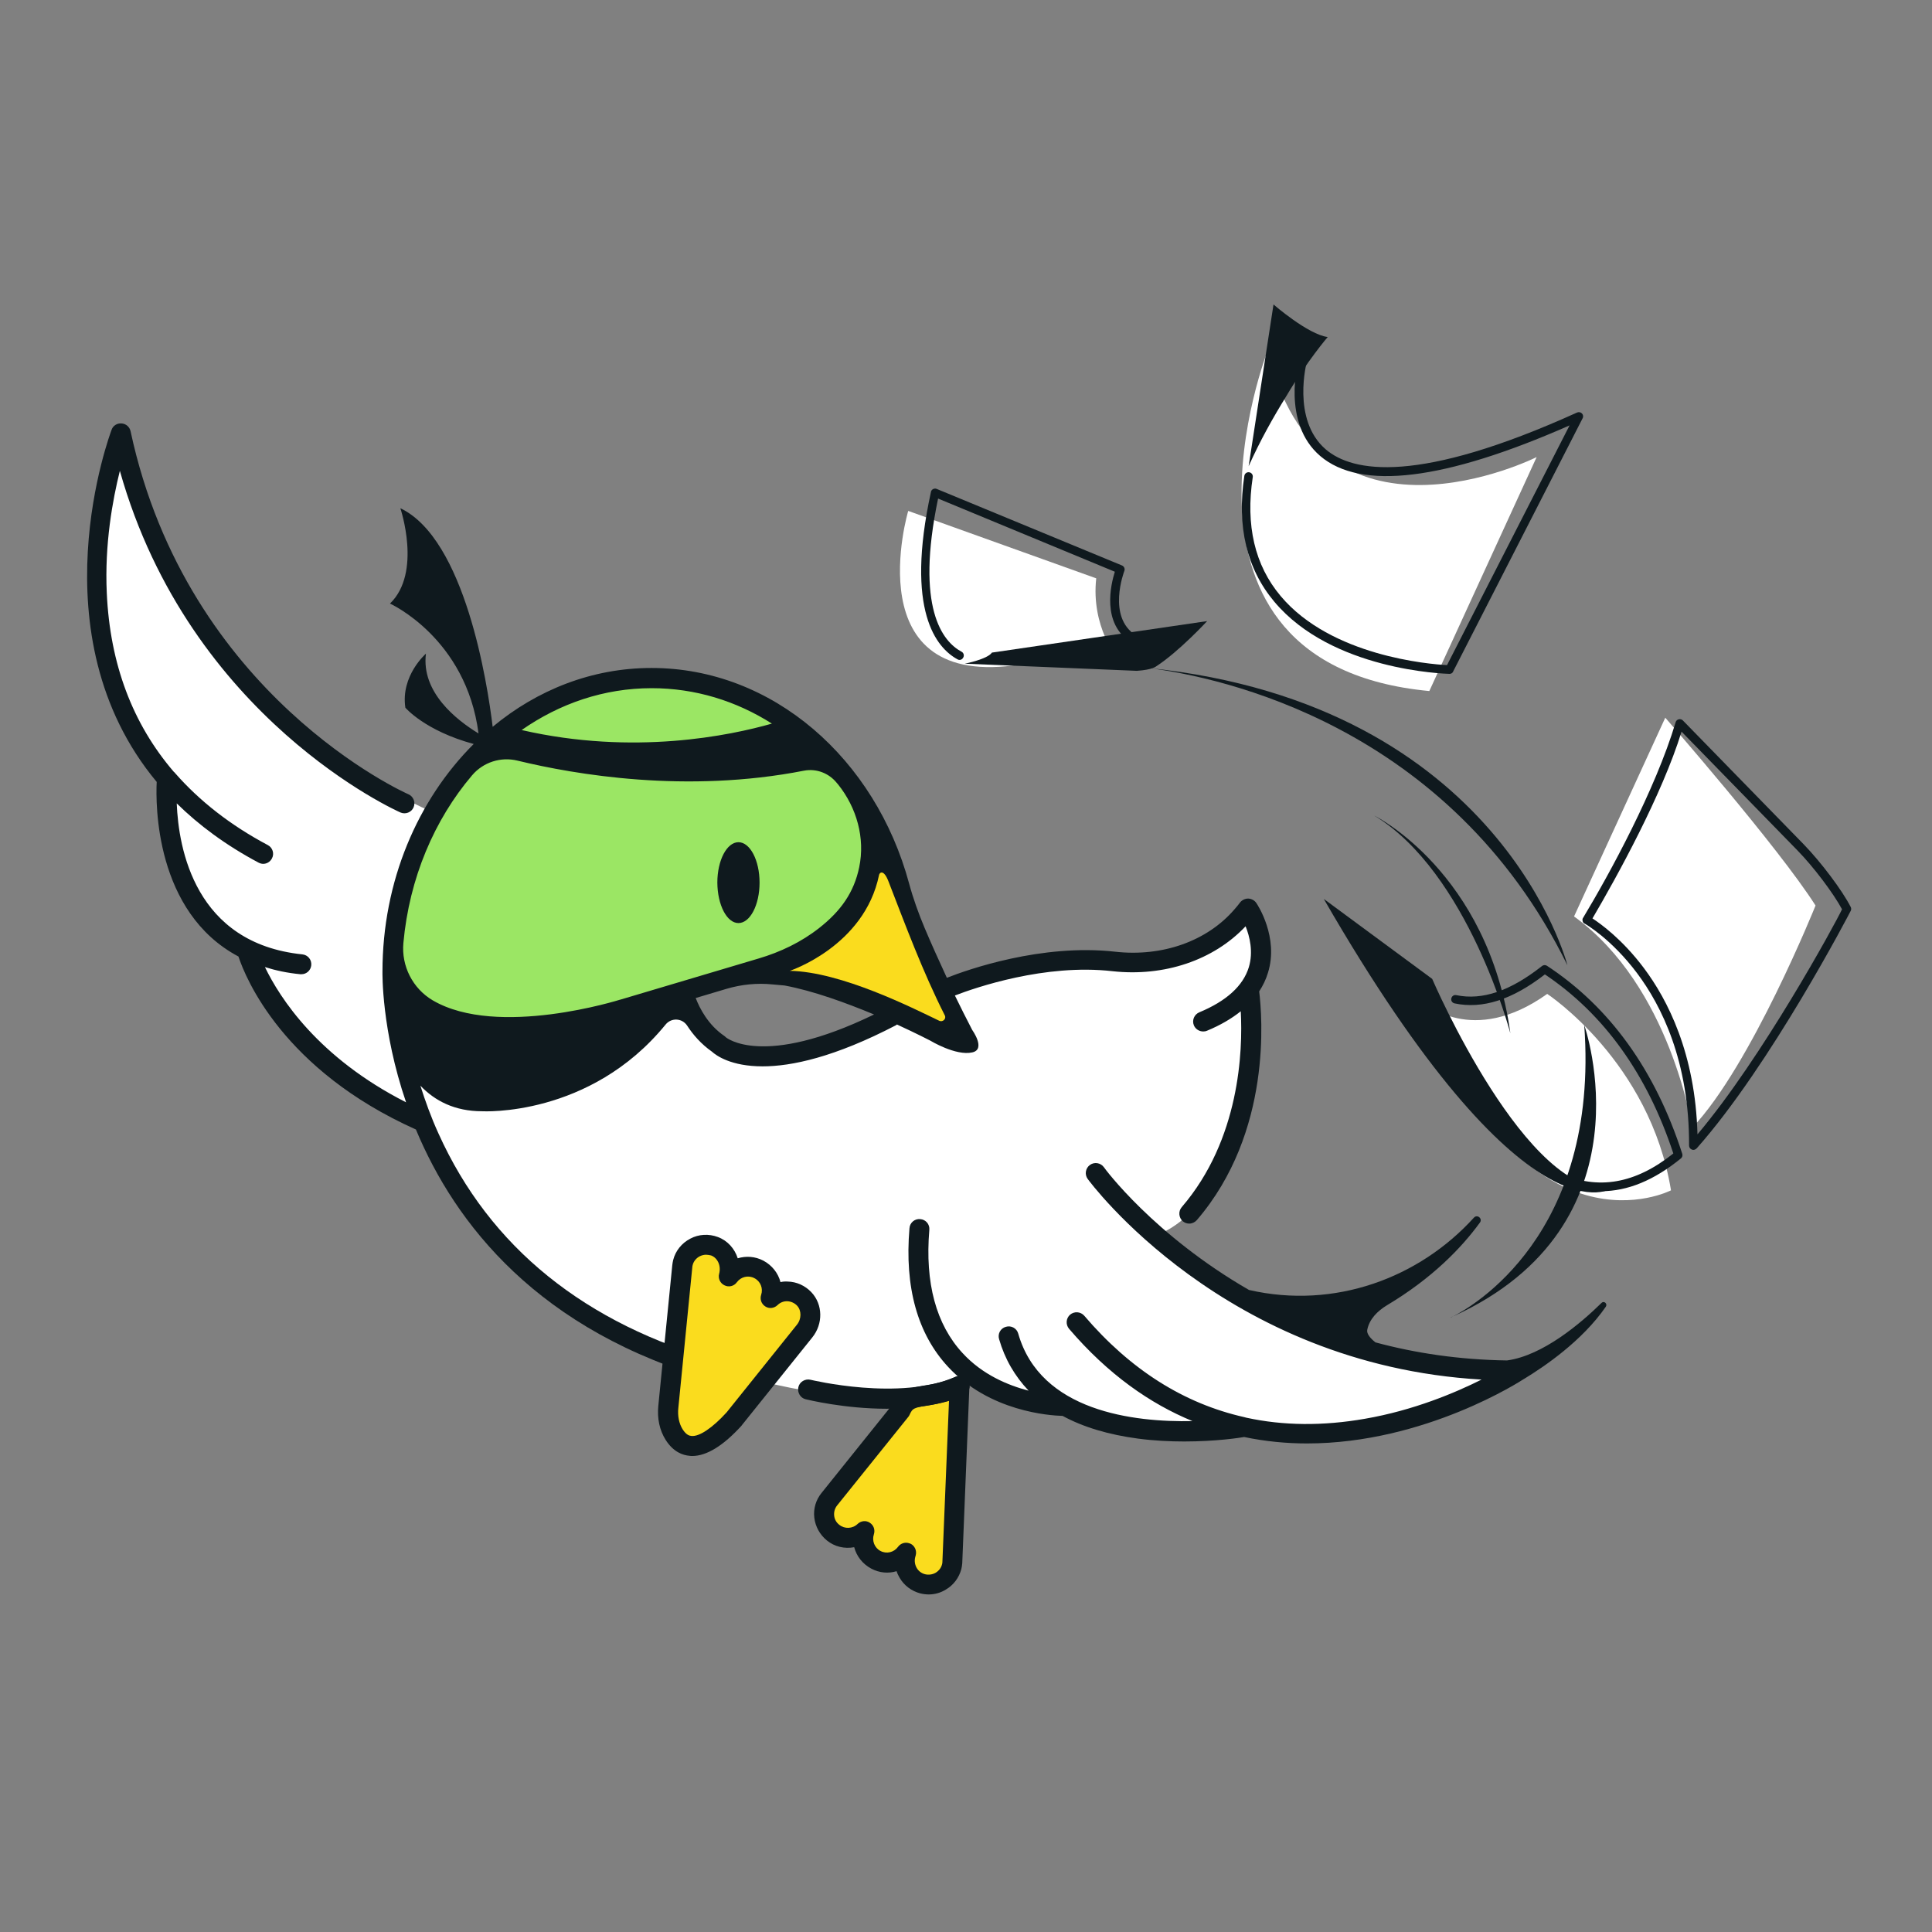 <?xml version="1.0" encoding="utf-8"?>
<!-- Generator: $$$/GeneralStr/196=Adobe Illustrator 27.6.0, SVG Export Plug-In . SVG Version: 6.00 Build 0)  -->
<svg version="1.1" id="Livello_1" xmlns="http://www.w3.org/2000/svg" xmlns:xlink="http://www.w3.org/1999/xlink" x="0px" y="0px"
	 viewBox="0 0 1080 1080" xml:space="preserve">
<rect x="0" y="0" width="1080" height="1080" fill="#808080" stroke="none"/>
<style type="text/css">
	.st0{fill:#FFFFFF;}
	.st1{fill:#9BE664;}
	.st2{fill:#0F191E;}
	.st3{fill:#FADC1E;}
</style>
<g>
	<path class="st0" d="M795.9,560.3c0,0,27,25.3,69-4.7c0,0,57.4,37.7,69.2,109.8C934.1,665.4,852.9,707.4,795.9,560.3"/>
	<path class="st0" d="M879.9,512.3l51-111.1c0,0,63,72,84,105c0,0-36,89.6-69,124.3C946,630.7,934,551.3,879.9,512.3"/>
	<path class="st0" d="M708.8,195.5c0,0-68.7,175.8,90.2,190.8l60-130.8C859.1,255.5,735.9,317.2,708.8,195.5"/>
	<path class="st0" d="M624.8,368.3c0,0-15-18-12-45l-105.1-37.7c0,0-30,100.8,63,85.8c93-15,18,1,18,1L624.8,368.3z"/>
	<path class="st0" d="M646.9,690.2c0,0,54.7-15.6,51-130.5c0,0,11.1-24.6-0.6-49.8c0,0-29.5,36.9-86,26.4c0,0-42.7-6.1-82.8,16.6
		l7.9,24.6l-51.3-17.3c4.3,2,8.7,4.2,13.2,6.6c0,0-86.8,60.4-116.9-12.8l-13.6,5.6c0,0-94.5,34.9-140-2.5c0,0-26.4-17.7,14-103.1
		c0,0-140.9-58.5-174.1-203.1c0,0-47.6,96.5,26.7,189.5c0,0-11.1,56.5,46.7,92.8c0,0,17.2,65.7,92.2,91.5c0,0,40.2,102.9,140,132.1
		c0,0,126.2,46,166,13.1c0,0,39.2,19.8,54.6,12.8c0,0,40.5,25,89.7,12.7c0,0,87.2,21.4,157.3-26.5
		C841.1,769.2,717.6,755,646.9,690.2"/>
	<path class="st1" d="M246.6,611.9c0,0,7.5-21.4,111.1-50.5c0,0,124.5-14.1,129.8-84c0,0,9.1-48.8-62.8-83.3
		c0,0-55.4-31.8-127.6,3.7C297.1,397.8,172,468,246.6,611.9"/>
	<path class="st2" d="M488.6,567.1c-62.4,30.3-82.8,12.8-82.9,12.7c-0.3-0.3-0.5-0.5-0.8-0.7c-9.1-6.2-13.8-15.5-16-21.2l17.1-5.1
		c8.4-2.5,17.2-3.4,25.9-2.5l6.7,0.6C454.7,553.9,473.2,560.7,488.6,567.1 M480.3,484.8c-2.9,14-10.2,24.4-22.3,33.9
		c-10,7.9-21.7,13.5-33.9,17.1l-77.3,23l-0.1,0c0,0-68.5,21.7-104.8,0.4c-11.2-6.6-17.6-19.2-16.4-32.1
		c3.3-36.2,17.3-68.9,38.4-93.7c6.2-7.3,16-10.5,25.4-8.2c32.2,7.8,94.4,18.5,160.2,5.6c6.9-1.3,13.9,1.4,18.3,6.9l0.7,0.8
		C478.9,451.5,483.7,468.5,480.3,484.8 M431.5,404.5c-23.1,6.6-77.1,18-139.9,3.6c21.2-14.8,46-23.4,72.7-23.4
		C388.6,384.7,411.5,391.8,431.5,404.5 M702.3,504.8c-1-1.5-2.7-2.4-4.5-2.5c-1.8,0-3.5,0.8-4.6,2.2c-1,1.3-2,2.6-3.1,3.8
		c-15.3,17.8-40.3,26.7-66.8,23.7c-41.2-4.6-82.6,10.1-94,14.6c-4.6-9.9-8.8-19.3-12.4-27.8c-3.4-8.1-6.4-16.4-8.7-24.9
		c-18.8-69.7-76.2-120.5-144-120.5c-33.2,0-63.9,12.2-88.8,32.9c-2.9-24.2-15.4-105-51.6-122.2c0,0,12.2,36-5.8,53.3
		c0,0,42.6,19.2,49.5,72.6c-12.5-7.6-32.1-23.1-29.4-44.6c0,0-14.2,12.3-11.5,30.2c0,0,10.9,12.9,38.2,20.3
		c-31.3,31.2-51,76.7-51,127.3c0,0.7-0.6,32.6,13.2,73c-49.2-25-70.6-58.4-78.9-75.6c6,1.9,12.5,3.3,19.8,4c0.2,0,0.4,0,0.6,0
		c2.8,0,5.2-2.1,5.5-5c0.3-3.1-1.9-5.8-5-6.1c-60-6.2-69.2-59.1-70.2-84.4c12.3,12.1,27.3,23.3,45.7,33.1c0.8,0.4,1.7,0.7,2.6,0.7
		c2,0,3.9-1.1,4.9-3c1.5-2.7,0.4-6.1-2.3-7.5c-20.9-11.1-38.1-24.6-51.8-40.2c-0.2-0.3-0.4-0.5-0.7-0.7
		c-23.1-26.9-35.7-60.3-37.5-99.9C58.4,304,63,279.3,67,263.2c39.1,138.8,155.7,190.5,156.9,191c2.8,1.2,6.1-0.1,7.3-2.9
		c1.2-2.8-0.1-6.1-2.9-7.3c-1.2-0.5-123.6-54.9-155.3-202.9c-0.5-2.4-2.5-4.2-5-4.4c-2.5-0.2-4.8,1.2-5.6,3.5
		c-0.5,1.4-43.4,114.5,25.2,196.9c-0.6,12.2-1,72.8,45.7,97.6c4,12.1,24.9,63.4,99.2,96.7c21.7,52.1,68.1,113,167.6,140.7
		c0.5,0.1,1,0.2,1.5,0.2c2.4,0,4.7-1.6,5.4-4.1c0.8-3-0.9-6-3.9-6.9c-76.1-21.1-129.3-64.1-158-127.7c-4.2-9.2-7.4-18.2-10.1-26.7
		c8.1,8.5,19.2,14.3,34.5,14.3c0,0,60.2,3.5,102.6-48.5c3.2-3.9,9.2-3.6,12,0.6c3.3,5.1,7.8,10.3,13.9,14.6
		c2.3,2.1,10.6,8.2,28.3,8.2c16.2,0,40.2-5.1,74.6-23c0.2-0.1,0.3-0.3,0.5-0.4c11.1,5.1,18.6,9,18.6,9s14.3,8.7,23.5,6.6
		c7.8-1.7,0-12.5,0-12.5c-3.4-6.5-6.6-13-9.7-19.3c11.4-4.4,50.4-17.9,88-13.6c29,3.2,56.6-6.1,74.5-25.1c2.3,5.7,4.4,14.3,1.8,22.9
		c-3.2,10.4-12.5,18.9-27.7,25.2c-2.8,1.2-4.2,4.4-3,7.3c0.9,2.1,3,3.4,5.2,3.4c0.7,0,1.4-0.1,2.1-0.4c7.5-3.1,13.8-6.8,18.9-10.9
		c1.2,22.1-0.5,71.7-33,109.5c-2,2.3-1.7,5.9,0.6,7.9c1.1,0.9,2.3,1.3,3.6,1.3c1.6,0,3.1-0.7,4.2-1.9
		c42.4-49.3,36.5-114.7,34.9-127.9c2.1-3.2,3.8-6.7,4.9-10.4C715,524,702.9,505.6,702.3,504.8"/>
	<path class="st3" d="M503.4,788.4L463.6,838c-4.6,5.7-3.7,14.1,2.1,18.7c5.3,4.2,12.8,3.7,17.5-0.8c-2,6.1,0.6,13,6.5,16
		c5.9,3.1,13,1.2,16.8-4l-0.3,1.1c-1.8,7.1,2.4,14.4,9.6,16.2c7.1,1.9,14.4-2.4,16.2-9.5c0.2-0.6,0.3-1.4,0.4-2l4-98.9
		c0,0-6.8,3.3-16.3,4.8C509.2,781.3,506.5,781.9,503.4,788.4"/>
	<path class="st2" d="M503.4,788.4L503.4,788.4L503.4,788.4z M506.5,862.4c0.8,0,1.6,0.2,2.4,0.5c2.4,1.1,3.7,3.9,3,6.5l-0.3,1.1
		c-0.5,2-0.2,4.1,0.8,5.9c1,1.8,2.7,3.1,4.7,3.6c2,0.5,4.1,0.2,5.9-0.8c1.8-1.1,3.1-2.7,3.6-4.7c0.1-0.4,0.2-0.8,0.2-1.2l3.7-90.2
		c-2.7,0.8-6,1.6-9.6,2.2c-10.6,1.6-10.7,1.9-12.5,5.7c-0.2,0.4-0.4,0.8-0.7,1.1L468,841.5c-1.3,1.6-1.9,3.6-1.7,5.7
		c0.2,2.1,1.2,3.9,2.9,5.2c3,2.4,7.4,2.2,10.2-0.5c1.9-1.8,4.7-2.1,6.8-0.7c2.2,1.4,3.1,4,2.3,6.5c-1.2,3.6,0.4,7.6,3.7,9.3
		c3.4,1.8,7.5,0.8,9.8-2.3C503.1,863.2,504.8,862.4,506.5,862.4 M519.2,891.3c-1.6,0-3.2-0.2-4.8-0.6c-4.9-1.3-9-4.4-11.5-8.7
		c-0.7-1.2-1.3-2.4-1.7-3.7c-4.5,1.4-9.6,1-14.1-1.4c-4.9-2.6-8.3-7-9.6-12c-5.3,1-10.9-0.2-15.3-3.8c-3.9-3.2-6.4-7.7-7-12.7
		c-0.6-5,0.9-10,4.1-13.9l39.4-49.1c4.4-8.7,9.9-9.6,20.5-11.3c8.5-1.3,14.7-4.3,14.7-4.3c1.8-0.9,3.9-0.7,5.5,0.3
		c1.6,1.1,2.6,2.9,2.5,4.9l-4,98.9c-0.1,1.3-0.3,2.3-0.5,3.2c-1.3,4.9-4.4,9-8.7,11.5C525.8,890.4,522.5,891.3,519.2,891.3"/>
	<path class="st3" d="M525,570.6c-14.8-7.1-54.8-27.4-83.5-27.9c0,0,41.7-13.7,49.9-53.6c0.2-1.2,2.5-3.6,5.3,3.7
		c9.2,23.7,19,50.2,31.4,74.7C529.2,569.4,527.1,571.6,525,570.6"/>
	<path class="st3" d="M410.4,793.2l39.4-49.1c4.2-5.2,4.4-13-0.2-17.9c-5.3-5.6-13.8-5.5-19-0.5c2-6.1-0.6-13-6.5-16
		c-5.9-3.1-13-1.2-16.8,4l0.1-0.3c1.8-6.8-1.5-14.2-8-16.6c-7.5-2.8-15.6,1.6-17.6,9.1c-0.2,0.6-0.3,1.4-0.4,2l-7.8,78.6
		c-0.5,5.4,0.4,10.9,3.3,15.5C385.7,816.1,400.8,803.7,410.4,793.2"/>
	<path class="st2" d="M410.4,793.2L410.4,793.2L410.4,793.2z M394.7,701.4c-1.2,0-2.4,0.3-3.6,0.9c-1.9,1-3.4,2.8-3.9,4.9
		c-0.1,0.4-0.2,0.8-0.2,1.2l-7.8,78.6c-0.5,4.5,0.4,8.8,2.4,12c2,3.1,3.7,3.6,4.9,3.7c4.4,0.5,11.8-4.5,19.7-13.2l39.3-49
		c2.6-3.2,2.6-7.9,0.1-10.6c-1.4-1.5-3.4-2.4-5.4-2.5c-2.1-0.1-4.1,0.7-5.6,2.2c-1.9,1.8-4.7,2.1-6.8,0.7c-2.2-1.4-3.1-4-2.3-6.5
		c1.2-3.6-0.4-7.6-3.8-9.3c-3.4-1.8-7.5-0.8-9.8,2.3c-1.6,2.2-4.5,2.9-6.9,1.7c-2.4-1.1-3.7-3.9-3-6.4c1.2-4.5-0.8-8.9-4.5-10.3
		C396.5,701.6,395.6,701.4,394.7,701.4 M387,813.9c-0.5,0-1,0-1.5-0.1c-3.8-0.3-9.1-2.1-13.4-8.9c-3.4-5.4-4.8-12-4.1-19l7.8-78.6
		c0.1-1,0.3-2,0.5-2.9c1.3-5.2,4.8-9.5,9.6-12c4.7-2.5,10.3-2.8,15.4-0.9c5.4,2,9.4,6.5,11.1,11.9c4.6-1.4,9.7-1.1,14.3,1.3
		c4.9,2.6,8.3,7,9.6,12c1.3-0.3,2.7-0.4,4-0.3c5.1,0.1,9.8,2.3,13.3,6c6.4,6.8,6.6,17.6,0.5,25.2l-39.4,49.1
		c-0.1,0.1-0.1,0.2-0.2,0.3C404.3,808.2,395,813.9,387,813.9"/>
	<path class="st2" d="M495.7,787.5c-23.6,0-44-5-45.3-5.3c-3-0.7-4.8-3.8-4.1-6.8c0.7-3,3.8-4.8,6.8-4.1c0.5,0.1,49.9,12.1,81.1-1.7
		c2.8-1.2,6.1,0,7.4,2.9c1.2,2.8,0,6.1-2.9,7.4C525.6,785.7,510.1,787.5,495.7,787.5"/>
	<path class="st2" d="M812.2,735.9c-0.4,0.2-0.8,0.4-1.2,0.6C810.9,736.4,811.4,736.2,812.2,735.9"/>
	<path class="st2" d="M812.2,735.9c112.7-51.2,73.4-162.9,73.4-162.9C894.2,690.6,822.3,730.8,812.2,735.9"/>
	<path class="st2" d="M895.3,728.3c-11.5,11.3-32.8,29.5-52.9,32.2c-26.8-0.4-51.3-4.1-73.5-10.1c-3.2-2.5-5-5-4.6-7
		c1.2-6.1,5.8-10.6,11.1-13.8c25.1-15,41.5-31.9,51.9-46.2c1.6-2.2-1.5-4.8-3.4-2.7c-30.5,33.6-77.7,51.4-125.7,40.4
		c-53.1-30.6-80.7-67.9-81.1-68.6c-1.8-2.5-5.3-3.1-7.8-1.3c-2.5,1.8-3.1,5.3-1.3,7.8c0.8,1.1,76.2,103.9,220.2,112.2
		c-14.8,7.4-38,17.2-65.2,21.9c-23.5,4.1-45.6,3.9-66.3-0.6c-0.4-0.1-0.7-0.2-1.1-0.3c-33.8-7.6-63.7-26.5-89.5-56.7
		c-2-2.3-5.5-2.6-7.9-0.6c-2.3,2-2.6,5.5-0.6,7.9c21.9,25.6,45.4,41.9,69,51.6c-32.8,0.7-85-5.4-97.4-48.9c-0.8-3-4-4.7-6.9-3.8
		c-3,0.8-4.7,3.9-3.8,6.9c3.2,11.1,8.8,20.7,16.5,28.8c-11.5-3-25.8-8.9-36.9-21c-14.8-16-21.1-39.2-18.6-68.9c0.3-3.1-2-5.8-5.1-6
		c-3.1-0.3-5.8,2-6,5.1c-2.8,33,4.5,59.1,21.6,77.5c23.2,25,56.7,27.2,64,27.4c11.6,6.3,25.7,10.5,42.2,12.7
		c9.1,1.2,17.9,1.6,25.8,1.6c17.9,0,31.3-2.1,33.5-2.5c11.9,2.5,23.7,3.6,35.1,3.6c66.2,0,120.3-35.4,121.2-36
		c0.1,0,0.1-0.1,0.2-0.1c11.2-6.8,32.5-21.2,45.7-40.4C898.7,728.7,896.6,727,895.3,728.3"/>
	<path class="st2" d="M876.2,539.6c0,0-37.1-145.9-234.3-166.2C682,378.5,810.1,405.1,876.2,539.6"/>
	<path class="st2" d="M641.9,373.4c-7.9-1-12.4-1.2-12.4-1.2C633.7,372.6,637.8,373,641.9,373.4"/>
	<path class="st2" d="M768.2,455.9c52.5,31.8,76.1,121.7,76.1,121.7C831.8,487.3,768.2,455.9,768.2,455.9"/>
	<path class="st2" d="M890.2,513.4c4.7,3.1,16.7,11.7,28.7,27.7c13.3,17.7,28.8,47.8,30,93c36-42.6,76.8-117.3,80.8-125.8
		c-4.7-8.8-15.8-23.6-25-33c-9.4-9.6-53.1-54.4-64.7-66.3C929.1,444.3,904,489.9,890.2,513.4 M946.6,642.8c-0.3,0-0.6-0.1-0.9-0.2
		c-0.9-0.4-1.5-1.2-1.5-2.2c0.2-47.3-15.6-78.4-29-96.3c-14.5-19.4-29.3-27.8-29.4-27.8c-0.6-0.3-1-0.8-1.1-1.5
		c-0.2-0.6-0.1-1.3,0.3-1.8c14.6-24.2,40.4-71.5,51.7-109.3c0.2-0.8,0.9-1.4,1.7-1.6c0.8-0.2,1.7,0,2.3,0.6c0,0,56.7,58.1,67.5,69.2
		c10,10.3,21.8,26.1,26.4,35.2c0.3,0.6,0.3,1.4,0,2c-0.3,0.7-44.9,86.4-86.1,132.8C947.9,642.5,947.2,642.8,946.6,642.8"/>
	<path class="st2" d="M895,665.9c-8.3,0-16.7-1.9-25.1-5.7c-1.2-0.5-1.7-1.9-1.2-3.2c0.5-1.2,1.9-1.7,3.2-1.2
		c21.4,9.6,42.2,6,63.5-11c-14.6-44.3-38.8-78-71.8-100.1c-18.3,14.2-34.9,19.5-50.5,16.2c-1.3-0.3-2.1-1.5-1.8-2.8
		c0.3-1.3,1.5-2.1,2.8-1.8c14.5,3,30.2-2.3,47.9-16.3c0.8-0.6,1.9-0.7,2.8-0.1c35,23,60.5,58.3,75.6,105.1c0.3,0.9,0,2-0.8,2.6
		C924.6,659.8,909.9,665.9,895,665.9"/>
	<path class="st2" d="M740,502.5l60.6,44.7c0,0,53.3,124,100.9,116.8C901.5,664,853.9,700,740,502.5"/>
	<path class="st2" d="M536.4,368.9c-0.4,0-0.8-0.1-1.1-0.3c-11.8-6.4-29.4-27-14.9-93.6c0.1-0.7,0.6-1.3,1.2-1.6
		c0.6-0.3,1.4-0.4,2-0.1l103.6,42.8c1.2,0.5,1.8,1.9,1.3,3.1c-0.1,0.3-9.8,25.7,6.4,35.9c1.1,0.7,1.5,2.2,0.7,3.3
		c-0.7,1.1-2.2,1.5-3.3,0.7c-16.7-10.5-11.3-32.4-9.1-39.5l-98.8-40.9c-12.8,61.3,2.6,80,13.1,85.6c1.2,0.6,1.6,2.1,1,3.2
		C538,368.5,537.2,368.9,536.4,368.9"/>
	<path class="st2" d="M554.5,364.8l120.3-17.6c0,0-15.8,17.1-28.5,25.3c0,0-1.9,1.9-10.8,2.5l-96.2-4
		C539.4,371,552,368.5,554.5,364.8"/>
	<path class="st2" d="M810.3,376.7L810.3,376.7c-2.7-0.1-65.8-1.9-98-40.4c-15.4-18.4-21-42-16.7-70.3c0.2-1.3,1.4-2.2,2.7-2
		c1.3,0.2,2.2,1.4,2,2.7c-4.1,26.9,1.1,49.3,15.6,66.5c28.2,33.6,83.2,38.1,93,38.6l68.5-134c-69.9,30.8-116.7,36.5-139.4,17.1
		c-21.7-18.6-12.4-52.7-12-54.2c0.4-1.3,1.7-2,2.9-1.7c1.3,0.4,2,1.7,1.7,2.9c-0.1,0.3-8.8,32.7,10.5,49.3
		c15,12.8,51.5,19.7,140.5-20.6c0.9-0.4,2-0.2,2.7,0.5c0.7,0.7,0.9,1.8,0.4,2.7l-72.3,141.4C812.1,376.2,811.2,376.7,810.3,376.7"/>
	<path class="st2" d="M718.9,221.7c11.9-20.1,23.3-33.3,23.3-33.3c-11-1.4-30.3-18.2-30.3-18.2L698,260.6
		C704.4,246.3,711.9,233,718.9,221.7"/>
	<path class="st2" d="M412.8,516c6.5,0,11.8-10.1,11.8-22.6c0-12.5-5.3-22.6-11.8-22.6s-11.8,10.1-11.8,22.6
		C401.1,505.9,406.3,516,412.8,516"/>
</g>
</svg>
